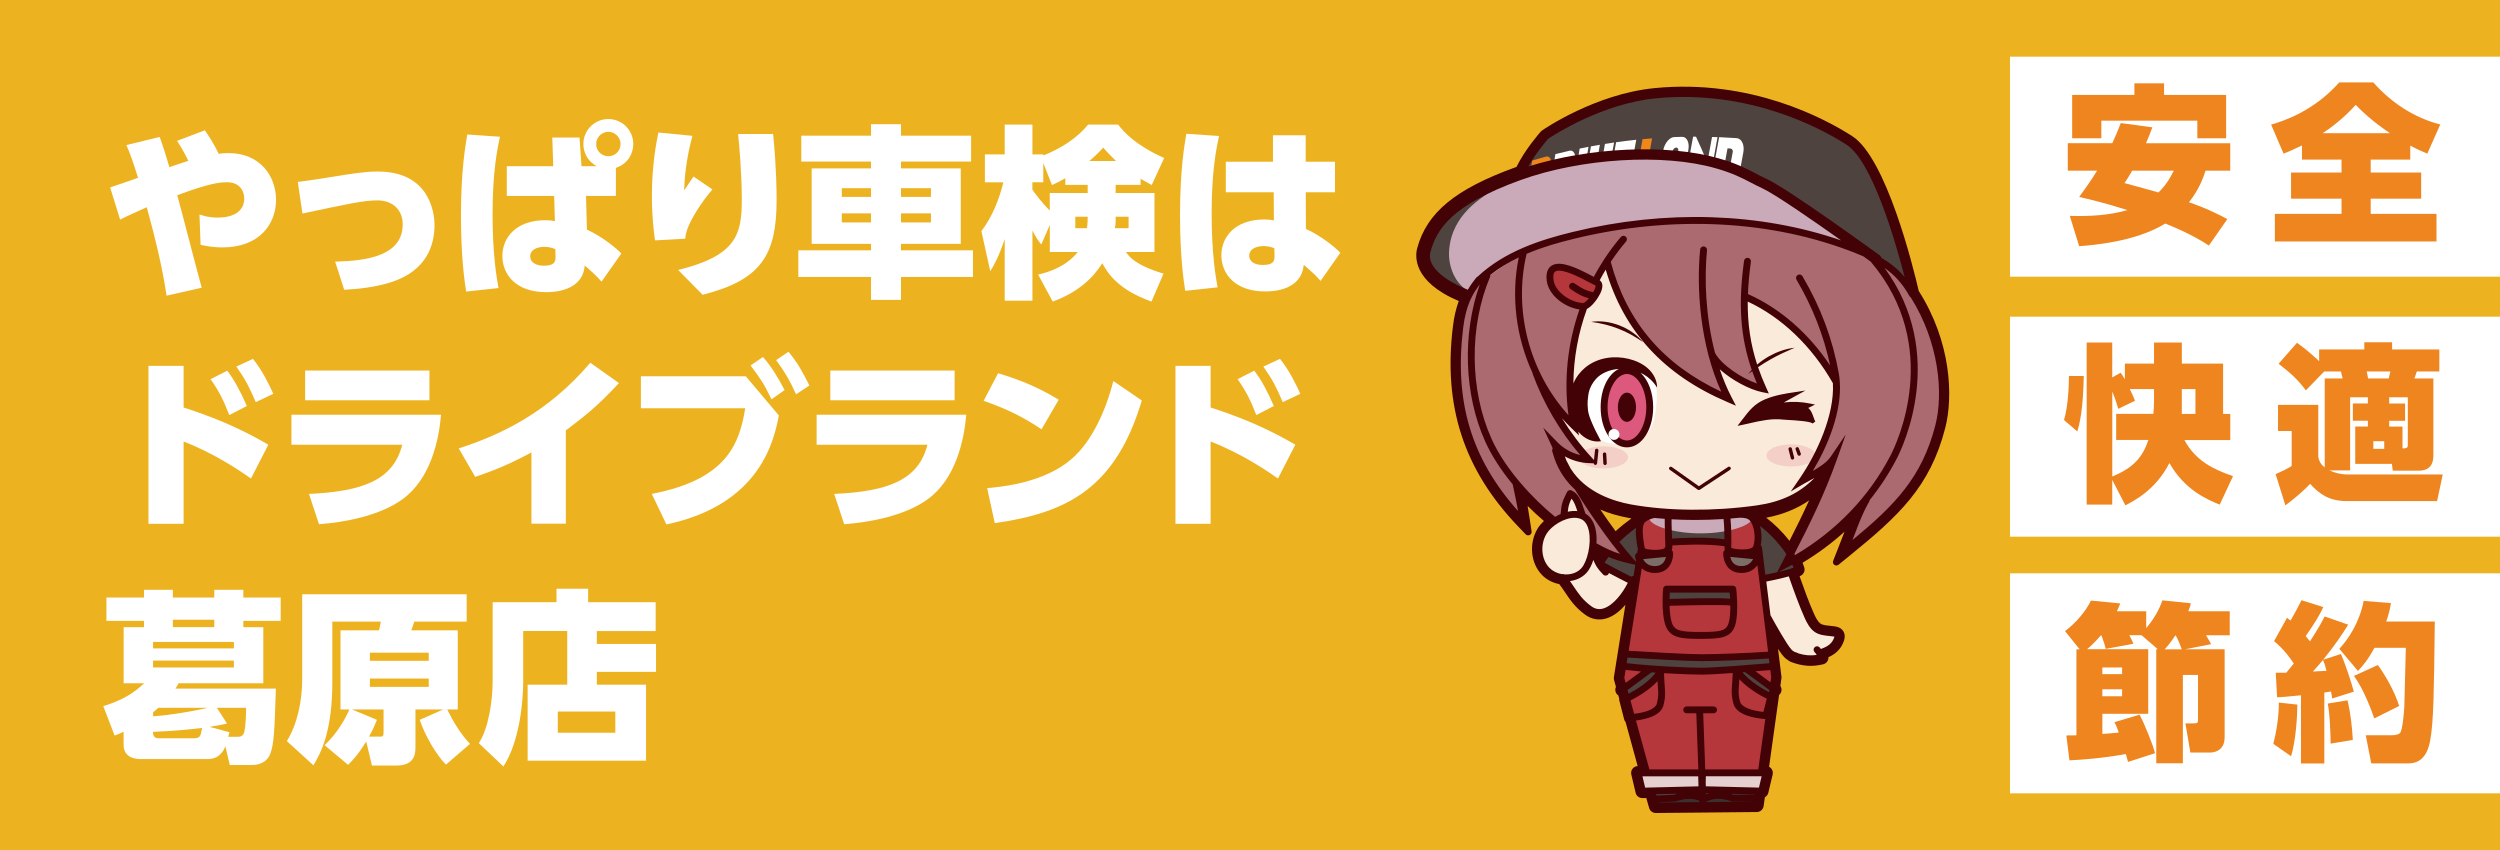 <?xml version="1.0" encoding="UTF-8"?>
<svg xmlns="http://www.w3.org/2000/svg" viewBox="0 0 750 255">
  <defs>
    <style>
      .d {
        fill: #edb4b8;
      }

      .e {
        fill: #f0871a;
      }

      .f {
        fill: #faead9;
      }

      .g {
        fill: #fff;
      }

      .h {
        fill: #7b6d67;
      }

      .i {
        fill: #edb220;
      }

      .j {
        fill: #ee851e;
      }

      .k {
        fill: #420206;
      }

      .l {
        fill: #4e433f;
      }

      .m {
        isolation: isolate;
      }

      .n {
        fill: #ab6970;
      }

      .o {
        fill: #b6373b;
      }

      .p {
        fill: #caa9b8;
        mix-blend-mode: multiply;
      }

      .q {
        fill: #3a312e;
      }

      .r {
        fill: #e5cfcf;
      }

      .s {
        opacity: .5;
      }

      .t {
        fill: #dc587c;
      }
    </style>
  </defs>
  <g class="m">
    <g id="b" data-name="レイヤー 2">
      <g id="c" data-name="※一時待避（ボタン）">
        <rect class="i" width="750" height="255"/>
        <g>
          <g>
            <rect class="g" x="603" y="17" width="147" height="66"/>
            <g>
              <path class="j" d="M645.69,38.21c-.46,1.28-.72,2.05-1.89,4.76h25.27v8.24h-7.42c-.62,1.94-1.79,5.47-4.96,9.46,1.64.56,6.14,2.15,11.51,5.06l-5.53,7.93c-5.42-3.58-11.56-5.98-13.09-6.6-8.95,5.52-21.94,6.5-25.83,6.8l-2.81-9.1c6.09.2,12.07-.2,17.29-1.74-7.06-2.25-11.87-3.32-14.47-3.94,1.53-2.1,3.43-4.71,5.37-7.88h-8.8v-8.24h13.35c.92-1.94,1.59-3.53,2.56-6.04l9.46,1.28ZM621.65,28.49h18.67v-3.48h8.9v3.48h18.62v12.99h-8.64v-5.27h-28.8v5.27h-8.75v-12.99ZM639.65,51.2c-1.07,1.89-1.69,2.81-2.3,3.73,5.01,1.33,6.85,1.89,10.18,2.81,2.61-2.51,3.84-5.01,4.6-6.55h-12.48Z"/>
              <path class="j" d="M690.59,43.63c-2.96,1.43-3.94,1.84-5.52,2.46l-3.73-8.7c3.78-1.12,12.63-3.94,20.46-12.68h10.18c5.37,6.09,12.28,10.64,20.1,12.63l-3.89,8.75c-1.53-.67-2.71-1.12-5.11-2.4v4.19h-11.87v3.89h15.14v7.83h-15.14v4.55h19.74v8.29h-48.49v-8.29h20v-4.55h-15.14v-7.83h15.14v-3.89h-11.87v-4.25ZM716.98,39.95c-.71-.46-5.68-3.73-10.28-8.49-1.23,1.38-4.5,4.91-9.87,8.49h20.15Z"/>
            </g>
          </g>
          <g>
            <rect class="g" x="603" y="95" width="147" height="66"/>
            <g>
              <path class="j" d="M625.13,112.82c-.21,9.97-1.12,13.81-1.94,16.62l-3.99-3.43c1.28-4.25,1.48-10.54,1.48-13.2h4.45ZM633.67,143.97v7.42h-7.67v-48.64h7.67v10.49l2.51-1.43c.56.77.72,1.02,1.28,1.99v-4.71h8.75v-6.34h8.34v6.34h12.38v15.09h2.15v7.83h-13.76c3.38,6.24,8.59,8.75,14.58,10.84l-3.99,8.54c-3.73-1.53-10.43-4.3-15.09-12.48-4.09,8.03-10.54,11.3-13.2,12.69l-3.94-7.62ZM646.2,116.71h-7.26c1.07,2.2,1.18,2.56,1.54,3.53l-5.01,2.4c-.67-2.25-.92-3.07-1.79-5.17v25.47c6.6-2.66,9.21-6.09,10.84-10.95h-9.67v-7.83h11.15c.1-.82.21-2.46.21-3.84v-3.63ZM654.54,124.18h4.09v-7.47h-4.09v7.47Z"/>
              <path class="j" d="M710.36,119.17h-5.32v21.94h-6.24c1.54.72,3.38,1.23,5.58,1.23h28.44l-1.69,7.98h-27.21c-5.12,0-8.18-2.15-10.89-5.17-2.1,2.3-5.27,4.86-7.42,6.45l-2.92-9.36c1.54-.67,3.84-1.74,4.81-2.46v-10.49h-4.09v-7.83h12.07v15.55c.15.82.41,2.05,1.94,3.22v-26.7h5.37c-.1-.51-.46-1.99-.51-2.1h-5.01l-5.52,5.68c-2.2-3.02-4.5-5.17-8.18-7.98l5.52-6.29c3.43,2.4,6.29,5.17,6.65,5.52v-3.53h13.55v-2.15h8.34v2.15h14.17v6.6h-6.75c-.46,1.38-.51,1.53-.72,2.1h5.68v23.12c0,2.35-.87,4.55-4.4,4.55h-7.78l-.26-2.05h-11v-11.2h3.79v-1.74h-4.5v-5.17h4.5v-1.89ZM710.01,111.44c.15.67.31,1.43.41,2.1h6.19c.2-.77.31-1.23.51-2.1h-7.11ZM712,132.36v2.3h3.27v-2.3h-3.27ZM716.76,121.06h4.76v5.17h-4.76v1.74h3.99v6.55c.87,0,1.59,0,1.59-.92v-14.42h-5.58v1.89Z"/>
            </g>
          </g>
          <g>
            <rect class="g" x="603" y="172" width="147" height="66"/>
            <g>
              <path class="j" d="M638.42,228.61c-.2-.67-.25-.87-.66-2.4-6.96,1.28-13.66,1.74-16.93,1.89l-.92-7.47c1.38,0,2.04,0,3.02-.05v-25.78h.97l-4.4-5.47c3.02-2.25,6.19-5.78,7.78-9.16l8.8.87c-.31.82-.46,1.12-1.02,2.35h8.8v5.06c2.35-2.81,3.84-5.42,4.86-8.34l8.54.87c-.2.82-.31,1.28-.77,2.4h12.43v7.21h-7.11c.61.97,1.28,2.2,1.54,2.66l-7.83,1.53h11.87v26.39c0,4.4-3.63,4.6-4.45,4.6h-5.83l-1.48-8.75h2.25c1.53,0,1.53-.15,1.53-1.33v-13.2h-4.55v26.49h-7.98v-34.22h.46l-4.86-4.19h-3.68c.41.72.92,1.84,1.23,2.56l-8.29,1.53c-.36-1.33-.61-2.25-1.33-4.09h-.1c-2.05,2.35-3.33,3.48-4.2,4.19h18.36v19.38h-13.76v6.04c1.07-.05,2.2-.15,4.91-.41-.61-1.84-.87-2.3-1.28-3.12l7.52-2.25c1.23,2.15,4.09,9.16,4.65,11.56l-8.08,2.61ZM630.7,200.23v2h5.93v-2h-5.93ZM630.7,206.77v2.1h5.93v-2.1h-5.93ZM654.54,194.8c-.15-.46-1.18-3.17-1.84-4.19h-.1c-1.02,1.59-2.2,3.12-3.22,4.19h5.17Z"/>
              <path class="j" d="M689.21,211.38c0,2.51-.36,10.59-1.89,15.5l-5.32-3.73c.82-3.07,1.74-8.44,1.64-12.38l5.57.61ZM682.72,201.81c1.02.05,2.1,0,3.17,0,.77-.92,1.79-2.15,2.25-2.76-2.71-4.04-4.91-5.88-5.93-6.7l3.89-7.01c.41.31.66.56,1.07.82,1.69-2.92,2.61-4.76,3.27-6.09l6.55,2.05c-.97,2.2-2.66,4.96-5.27,8.7.36.41.62.77,1.28,1.59,2.92-4.55,3.68-6.09,4.4-7.47l7.06,2.46c-1.89,3.07-4.09,6.29-7.52,10.54l5.32-1.74c1.12,2.35,3.32,9,3.89,11.3l-6.5,2.05c-.15-1.12-.2-1.48-.36-2.1-.51.1-.61.1-1.99.31v21.28h-7.01v-20.46c-4.81.51-5.52.51-7.16.61l-.41-7.37ZM697.96,201.25c-.46-1.79-.56-2.05-1.07-3.27-.41.51-1.12,1.38-3.02,3.48.62,0,3.48-.21,4.09-.21ZM704.25,210.1c.87,3.53,1.43,8.29,1.59,11.87l-6.65,1.12c-.05-3.17-.21-9-.87-12.02l5.93-.97ZM717.29,180.94c-.26,1.38-.56,3.22-1.43,5.52h14.58c-.26,21.64-.36,29.67-1.33,35.34-.31,1.79-1.23,7.21-6.49,7.21h-11.25l-1.64-8.44h7.88c1.02,0,1.94-.2,2.4-.67.77-.82,1.18-6.24,1.28-7.77.1-2.56.36-14.99.46-17.8h-9.41c-2.15,3.94-3.58,5.47-4.96,6.96l-5.58-6.65c2.61-2.81,5.98-7.67,7.31-14.37l8.18.67ZM713.36,199.51c1.79,2.46,4.86,7.37,6.39,12.28l-7.47,3.73c-.82-2.4-3.22-8.85-6.09-12.74l7.16-3.27Z"/>
            </g>
          </g>
        </g>
        <g>
          <path class="l" d="M483.59,31.73c7.21-2.33,14.78-3.59,22.36-3.66,11.03-.11,21.09,2.6,31.29,6.52,4.92,1.89,9.95,3.4,14.64,5.84,9.23,4.82,12.05,16.93,15.51,25.87,2.96,7.66,5.13,15.62,6.52,23.7-4.06-4.24-8.65-6.97-13.7-9.78-4.02-2.23-8.27-4.04-12.68-5.37-9.25-2.79-19.12-2.22-28.7-1.68-20.88,1.18-41.58,5.81-60.92,13.77-4.73,1.95-8.66,4.54-13.92,3.44-6.18-1.29-17.45-7.35-16.73-14.99.61-6.51,6.37-11.5,11.44-14.9,5.64-3.79,11.91-6.05,18.19-8.52.95-3.85,2.9-7.27,6.04-9.88,3.96-3.11,8.7-5.53,13.29-7.55,2.4-1.06,4.86-2,7.37-2.81Z"/>
          <path class="l" d="M483.87,171.18c-1.28-.61-2.53-1.27-3.83-1.9,1.8-4.25,5.86-8.35,9.3-11.35,2.47-2.15,5.71-3.42,8.99-3.51,7.94-.22,15.56.78,23.46.31,1.25-.08,2.52-.15,3.72.22,2.92.89,5.14,4.38,7.54,6.22,3.08,2.37,5.66,5.44,7.12,9.06.3.75-9.69,3.27-10.5,4.09-1.58,1.62-.25,3.94.18,6.04.55,2.68.99,5.37,1.32,8.08,1.32,10.84.9,21.9-1.28,32.61-.79,3.89-.65,7.59-1.27,11.46.45-.21,1.04-.06,1.34.33.34.43-.03,3.05-.31,3.58-.46.88-1.68,1.02-2.18,1.84-.29.47-.66,3.92.11,3.96-1.98-.11-3.89.14-5.89.11-3.75-.07-7.49-.13-11.24-.2-4.7-.08-15.04,2.45-14.78-5.48-.97.41-1.93.82-2.9,1.24-.72-2.04-1.43-4.09-2.15-6.13,1.01-.04,2.03-.08,3.04-.12-1.15-3.96-1.62-8.19-2.88-12.03-1.48-4.48-2.98-8.78-3.69-13.48-.74-4.85.47-9.66,1.16-14.46.68-4.73,1.33-9.46,2.05-14.19.34-2.24-.09-2.9-1.97-4.16-1.36-.91-2.93-1.46-4.44-2.13Z"/>
          <path class="o" d="M492.32,156.13c-1.01,3.15-.61,7.07.35,10.16-.34.08-.69.15-1.03.23-.42,7.17-1,13.88-2.3,20.97-.56,3.08-1.89,6.24-1.97,9.38-.06,2.51-.71,4.5-1.5,6.9-.21.63,1.18,3.15,1.42,3.86.47,1.45.79,2.95,1.24,4.4.81,2.58,1.7,5.05,2.37,7.71.82,3.28,1.76,6.52,2.75,9.76.61,2.01.51,2.16,2.3,2.54,1.45.31,3,.09,4.46.04,6.48-.23,13.07-.25,19.6-.3,2.28-.02,4.52.11,6.77.1,1.73,0,1.66.14,1.97-1.88.67-4.35,1.26-8.71,1.89-13.07.62-4.29,1.74-8.7,1.73-13.07,0-3.01-.37-6-.74-8.98-.8-6.47-1.6-12.94-2.41-19.41-.39-3.16-.78-6.31-1.17-9.47-.34-2.75-.13-5.87-.74-8.53-1.14-4.93-5.57-3.73-9.37-3.31.04,2.87.45,5.82.56,8.73-5.79-.06-11.59-.12-17.38-.18.11,0,.04-5.61-.07-6.1-.59-2.74-3.34-3.23-5.94-2.67-1.66.36-2.44,1.15-2.77,2.17Z"/>
          <path class="l" d="M500.1,180.31c2.85.64,6.64-.12,9.66-.05,3.42.08,6.83.33,10.22.74-.06-1.33-.12-2.66-.19-3.99-4.02-.06-8.04-.12-12.06-.17-2.53-.04-5.43.16-7.87-.3.35,0,.34,3.36.24,3.78Z"/>
          <path class="r" d="M529.66,231.53c-5.03.49-10.08.7-15.14.71-4.3,0-8.55-.68-12.87-.63-2.7.03-6.11-.81-8.72-.13-1.95.51-1.5,1.07-1.09,2.94.23,1.07.19,2.59,1.19,3.04,1.46.64,3.94-.47,5.55-.44,9.97.19,19.95.39,29.92.58.39-2.02.78-4.04,1.17-6.06Z"/>
          <path class="q" d="M527.53,239.25c0,.79,0,1.59-.01,2.38-5.84.04-11.69.08-17.53.13-2.84.02-5.69.04-8.53.06-1.61.01-3.22.31-4.83.42-.26-.94-.52-1.88-.77-2.83,5.04.54,10.46-.89,15.6-.91,5.37-.03,10.72.34,16.07.75Z"/>
          <path class="h" d="M492.18,167.41c.45,2.75,3.93,4.12,6.38,2.64.58-.35,1.42-1.02,1.79-1.59.11-.16.76-2.21.42-2.19-2.87.18-5.75.21-8.62.08-.04.37-.03.73.02,1.06Z"/>
          <path class="h" d="M519.83,170.41c.85.89,2.14,1.25,4,.58,1.34-.48,2.45-1.5,3.23-2.7.17-.27.33-.63.15-.89-.12-.17-.33-.22-.53-.27-.64-.14-8.12-1.56-8.1-1.75-.16,1.88.19,3.89,1.26,5.03Z"/>
          <path class="l" d="M486.79,200.16c2.52.23,5.04.47,7.56.7-1.76,1.19-3.53,2.38-5.29,3.57-.86.58-1.77,1.22-2.17,2.17s-.05,2.31.96,2.57c2.29-.3,4.09-1.83,5.76-3.3,1.83-1.6,3.8-2.74,4.9-4.91,3.98.6,8,.85,12.02.84,3.83,0,7.5-.84,11.3-.82-.53,0,.87,1.85.95,1.93.6.58,1.38,1.21,2.05,1.82.5.45,6.91,4.67,7.06,4.13.22-.79.44-1.58.65-2.38-2.83-1.75-5.43-3.88-7.72-6.3,2.39.11,4.78.22,7.17.33-.26-1.38-.51-2.75-.77-4.13.03.17-17.53,1.14-19.14,1.15-6.51.05-13.03-.25-19.51-.9-1.13-.11-3.83-.95-4.83-.43-1.08.57-1.06,2.92-.96,3.93Z"/>
          <path class="f" d="M469.89,87.99c-2.57,6.85-3.66,14.17-6.02,21.1-1.55,4.55-3.66,8.99-4.11,13.77-.83,8.65,4.1,17.15,11.06,22.35,6.96,5.2,15.69,7.51,24.32,8.5,10.05,1.15,20.21.67,30.27-.33,6.33-.63,13-1.61,17.97-5.59,4.84-3.87,7.27-9.92,9.5-15.7,2.42-6.28,4.89-12.86,4.16-19.54-.64-5.87-3.71-11.2-7.21-15.95-5.19-7.05-12.48-13.72-21.24-13.73-4.31,0-8.44,1.63-12.4,3.33-3.97,1.69-7.99,3.49-12.29,3.83-4.3.34-9.01-1.06-11.45-4.62-1.59-2.33-2.02-5.22-2.94-7.89-.72-2.09-2.19-4.99-4.52-5.68-2.17-.64-4.91,1.72-6.49,3.06-4.04,3.42-6.78,8.19-8.62,13.09Z"/>
          <path class="f" d="M465.25,156.2c-2.2,1.9-3.57,4.75-3.61,7.66-.03,2.33.8,4.66,2.24,6.49,1.4,1.79,3.16,2,4.75,3.36,2.78,2.36,4.96,5.29,7.34,8.03,2.12,2.44,5.34,1.75,7.93-.04,1.65-1.14,6.1-4.88,5.07-7.14-.37-.81-1.18-1.32-1.94-1.78-1.02-.62-2.21-1.49-3.37-1.7-1.31-.23-2.29.22-3.56-.61-2.11-1.37-2.41-3.47-2.18-5.64.24-2.32-.22-4.69-1.04-6.87-1.08-2.89-2.76-5.51-4.39-8.13-.21-.34-.45-.7-.83-.84-.71-.25-1.41.47-1.6,1.2-.18.73-.07,1.51-.3,2.23-.46,1.41-2.02,2.06-3.28,2.84-.44.27-.86.58-1.25.92Z"/>
          <path class="f" d="M550.11,189.86c-2.66-.44-4.99-.26-6.69-2.75-1.07-1.57-1.31-3.28-1.95-5.01-.48-1.32-1.24-2.52-1.77-3.85-.84-2.15-1.5-4.36-2.18-6.57-1.63.4-7.01.65-8.01,2.01-.91,1.24.39,6.76.58,8.34.27,2.31,1.37,4.44,2.41,6.54,1.35,2.71,2.95,5.4,5.36,7.23,1.51,1.15,6.69,3.5,8.38,1.42.41-.51-.11-1.05.35-1.56.31-.34,1.64-.56,2.11-.87,1.12-.73,2.05-1.87,2.69-3.03.83-1.49.43-1.62-1.29-1.9Z"/>
          <path class="g" d="M481.4,110.47c-4.18,1.65-7.4,5.61-7.99,10.06-.56,4.15,1.75,6.79,4.42,9.56,3.34,3.46,8.33,3.84,12.64,2.55,3.9-1.17,5.62-5,6.15-8.83.5-3.62,1.25-8.87-1.89-11.41-3.62-2.92-9.03-3.62-13.32-1.93Z"/>
          <ellipse class="t" cx="488.08" cy="122.17" rx="6.84" ry="11"/>
          <ellipse class="g" cx="488.08" cy="122.17" rx="1.07" ry="1.82"/>
          <g class="s">
            <ellipse class="d" cx="481.04" cy="137.21" rx="7.36" ry="3.32"/>
          </g>
          <g class="s">
            <ellipse class="d" cx="537.3" cy="136.63" rx="7.36" ry="3.32"/>
          </g>
          <path class="n" d="M436.65,112.3c.54,8.16,2.73,16.19,6.2,23.59,3.62,7.73,8.9,14.03,14.1,20.7-1.34-3.64-2.09-7.5-2.23-11.38.08,2.33,4.15,5.3,5.79,6.65,1.17.96,2.53,1.44,3.77,2.27.57.39,1.53,1.74,2.13,1.84.62.1,2.11-.94,2.92-1,.02-1.51.23-3.02.6-4.48.16-.62.39-1.29.93-1.64.73-.47,1.77-.12,2.33.54.56.67.76,1.56.9,2.42.14.86.26,1.75.7,2.5,1.94,1.42,3.19,3.69,3.5,6.05.11.87-.49,2.8-.21,3.47.33.78,1.95,1,2.7,1.35,2.77,1.28,5.63,2.37,8.59,3.15-1.2-.31-1.94-2.2-2.5-3.11-.84-1.38-1.93-2.65-2.92-3.95-2.15-2.81-4.22-5.68-6.2-8.62-3.9-5.76-7.56-11.75-10.87-17.85,2.74,2.17,6.3,3.28,9.8,3.06-.23.01-2.01-1.79-2.32-2.11-3.64-3.77-6.94-9.83-7.82-15,.54,3.17,3.77,4.91,5.97,6.8-.84-.72-.67-5.33-.75-6.46-.16-2.14-.24-4.26-.5-6.37-.55-4.36.22-8.98,1.16-13.27,1.76-8.07,5.18-16.31,9.96-23.08-.43.61,1.48,5.16,1.82,5.92.84,1.84,1.98,3.65,2.88,5.5,2,4.13,4.25,8.14,6.95,11.86,5.84,8.04,14.11,14.76,23.86,16.65-1.78-3.07-2.74-6.61-2.76-10.15,3.83,3.32,8.17,6.05,12.83,8.06-2.71-8.83-4.19-18.04-4.39-27.28,5.72,3.56,11.52,7.2,16.29,12.02,3.96,3.99,9.68,7.92,10.84,13.82.35,1.75.26,3.56.08,5.33-.48,4.66-1.67,9.23-3.44,13.56-1.65,4.03-4.95,7.31-7.51,10.84,2.86-1.63,6.11-2.84,8.74-4.82-1.55,6.71-5.31,12.78-8.45,18.83-.94,1.81-1.88,3.63-2.82,5.44-.61,1.18-1.58,4.4-2.65,5.12,8.13-4,15.6-9.33,22.03-15.71-.81,3.5-1.61,6.99-2.42,10.49,9.19-5.71,19.03-14.34,23.8-24.2,2.59-5.35,4.03-11.64,4.52-17.56.54-6.48-1.29-12.8-2.39-19.09-.82-4.68-2.48-9.19-5-13.22-5.23-8.37-13.47-14.58-22.95-17.02-11.37-2.93-22.87-5.57-34.57-6.77-3.83-.4-7.14.35-10.83.63-4.31.33-8.66-.07-12.98.27-5.96.48-11.91,1.23-17.77,2.44-10.69,2.21-22.03,6.13-30.26,13.58-5.24,4.74-8.16,12.03-8.95,18.96-.39,3.45-.46,6.93-.23,10.4Z"/>
          <path class="o" d="M478.88,88.86c.72-1.16.84-2.82-.1-3.81-.47-.5-1.12-.77-1.76-1.02-2.49-1-4.33-3.16-7.08-3.62-7.18-1.22-5.09,6.72-1.4,9.52,3.29,2.5,7.97,2.78,10.34-1.06Z"/>
          <g>
            <path class="e" d="M465.14,47.66c-.3-.61-.75-.84-1.34-.68-1.38.38-2.76.77-4.13,1.18-.22,1.3-.42,2.6-.62,3.9.82-.28,1.64-.55,2.47-.81.03-.18.05-.36.08-.54.23-.07.46-.13.69-.2.21-.06.37.02.48.23.01.03.03.07.04.11.86-.26,1.72-.51,2.59-.75.12-1.02.04-1.84-.26-2.44Z"/>
            <path class="g" d="M472.28,45.94c-.31-.62-.78-.86-1.38-.73-1.43.32-2.86.67-4.28,1.03-.21,1.23-.42,2.46-.61,3.69.85-.23,1.7-.46,2.55-.67.02-.13.04-.27.06-.4.24-.06.48-.11.72-.17.22-.05.39.03.5.25,0,0,0,0,0,0,.91-.22,1.81-.42,2.72-.61.11-.98.03-1.79-.28-2.39Z"/>
            <path class="g" d="M473.91,44.56c-.22,1.2-.42,2.41-.63,3.62.89-.18,1.77-.36,2.66-.52.21-1.21.39-2.42.61-3.62-.88.17-1.77.34-2.65.53Z"/>
            <path class="g" d="M479.96,43.43c-.9.15-1.79.31-2.68.48-.22,1.21-.41,2.42-.62,3.63.88-.15,1.77-.3,2.66-.43.21-1.23.42-2.45.64-3.68Z"/>
            <path class="g" d="M481.48,43.18c-.23,1.24-.44,2.48-.65,3.72.9-.12,1.8-.23,2.71-.33.22-1.27.45-2.54.68-3.81-.91.13-1.82.27-2.73.42Z"/>
            <path class="g" d="M490.29,45.13c.19-1.07.39-2.13.59-3.2-2.03.21-4.04.46-6.05.74-.24,1.28-.45,2.55-.67,3.83.91-.09,1.82-.17,2.72-.23.05-.25.09-.51.13-.76,1.09-.14,2.18-.26,3.28-.38Z"/>
            <path class="e" d="M492.76,41.75c-.27,1.43-.51,2.86-.77,4.29.94-.02,1.87-.02,2.81,0,.27-1.51.54-3.02.83-4.53-.96.07-1.91.15-2.86.24Z"/>
            <path class="g" d="M506.2,42.08c-.37-.7-.92-1.04-1.61-1.03-.77.02-1.54.04-2.31.07-.69.03-1.35.41-1.98,1.13-.7.81-1.16,1.83-1.38,3.04-.05.29-.1.58-.16.88.96.06,1.91.13,2.87.22.07-.41.15-.82.22-1.23.03-.15.12-.32.27-.49.44-.51,1.03-.54,1.29-.04.06.12.13.29.09.48-.09.48-.18.96-.26,1.44.97.11,1.95.24,2.92.39.11-.63.22-1.25.33-1.88.22-1.2.13-2.2-.29-2.99Z"/>
            <path class="g" d="M508.8,41.01c-.29,0-.58,0-.87,0-.38,2.01-.74,4.03-1.11,6.05,1.7.27,3.39.6,5.07.98-.98-2.35-2-4.7-3.09-7.03Z"/>
            <path class="g" d="M513.61,41.08c-.44,2.35-.87,4.71-1.3,7.06.53.13,1.07.26,1.6.4.45-2.47.89-4.94,1.35-7.4-.55-.02-1.1-.04-1.65-.05Z"/>
            <path class="g" d="M522.65,42.65c-.4-.75-.98-1.16-1.71-1.21-1.74-.12-3.47-.22-5.2-.29-.46,2.5-.91,5-1.37,7.5.99.26,1.98.54,2.97.85.31-1.66.61-3.33.92-4.99.29.02.58.04.87.05.27.02.47.16.61.43.07.13.14.31.1.5-.28,1.52-.56,3.04-.84,4.56,1,.34,2,.69,3,1.08.33-1.79.66-3.59.99-5.38.22-1.21.11-2.25-.34-3.09Z"/>
          </g>
          <path class="p" d="M494.46,153.95c-.23.27.29,1.16.29,1.44,0,2.15,6.9,4.62,15.44,4.62s15.47-2.47,15.47-4.62c0-.79-.3-.83-1.91-1.44-9.33.39-19.95.43-29.29,0Z"/>
          <path class="p" d="M436,69.52c3.16-8.05,11.45-12.52,19.26-16.3,8.14-3.94,17.11-6.11,26.11-6.67,21.54-1.32,45.89,4.69,63.38,17.5,2.16,1.58,4.21,3.3,6.15,5.14,1.12,1.07,3.29,4.5,4.65,4.94-27.3-8.84-55.13-10.6-83.04-3.63-6.26,1.56-12.33,3.85-18,6.92-1.03.56-14.3,9.82-13.4,10.26-4.59-2.26-6.83-7.86-6.35-12.95.18-1.89.6-3.62,1.23-5.21Z"/>
          <g>
            <path class="k" d="M575.6,87.2c-1.62-7-9.69-39.8-19.96-46.38-8.21-5.26-30.42-17.21-59.26-14.39-17.69,1.73-33.13,12.26-33.77,12.71-.14.09-.26.21-.37.33-.19.22-4.7,5.29-7.29,10.61-.08.03-.16.06-.24.08-18.08,6.54-26.64,13.58-29.55,24.3-.61,2.25-1.46,9.94,12.47,15.85-.82,2.23-1.39,4.69-1.74,7.51-2.98,23.97,3.23,43.08,19.56,60.12l2.26,2.36c.31.33.8.41,1.2.21.4-.2.63-.64.57-1.08l-.49-3.23c-.29-1.91-.51-3.29-.71-4.43,1.58,1.58,3.21,3.09,4.9,4.52-.76.72-1.39,1.47-1.85,2.21-2.73,4.45-2.17,10.48,1.29,14.01,1.34,1.37,3.16,2.33,5.16,2.72.66.87,1.23,1.71,1.8,2.56,1.55,2.3,3.02,4.47,6.01,6.64,1.89,1.37,4.08,1.75,6.28,1.11,2.29-.68,4.26-2.38,5.75-4.09l-3.45,21.68c-.05.29-.03.59.05.87l.56,2.06c-.31.67-.25,1.47.2,2.08.14.19.31.35.51.47l.26.94c-.01.22,0,.42.05.62l1.44,5.63c.08.32.24.61.45.86l3.61,13.16c-.6.03-1.15.31-1.52.78-.4.5-.54,1.14-.39,1.76l1.3,5.48c.22.94,1.05,1.59,2.06,1.59l1.13-.03.87,3.01c.25.88,1.07,1.49,2.01,1.49l30.3-.29c1.02-.01,1.89-.78,2.03-1.79l.37-2.65c.51-.27.9-.76,1.04-1.34l1.3-5.48c.15-.62,0-1.26-.39-1.76-.19-.24-.42-.43-.68-.56l3-21.55c.12-.1.23-.21.32-.34.53-.72.53-1.66.06-2.36l.32-2.32c.03-.18.03-.36,0-.55l-1.02-8.25c.77,1.18,1.38,1.99,1.86,2.48.37.38.79.71,1.25.98.18.17.39.3.61.39,3.39,1.35,6.49,1.59,9.84.77.56-.14,1.04-.51,1.32-1.01.19-.34.27-.73.25-1.12,1.79-.8,3.72-2.14,4.66-4.96.35-1.07.29-2.02-.19-2.8-.73-1.19-2.03-1.4-2.52-1.47-.44-.07-.91-.12-1.4-.17-1.09-.11-2.32-.23-2.93-.67-.82-.59-1.43-1.76-1.96-2.95-1.5-3.34-3-7.48-4.32-11.24.19-.09.36-.18.5-.27.79-.49,1.17-1.45.91-2.34-.13-.46-.31-.95-.51-1.46,4.52-2.72,8.74-5.84,12.58-9.32-.53,1.37-1.18,3.04-1.98,5.1l-1.43,3.64c-.17.44-.03.93.35,1.21.38.28.9.26,1.26-.03l3.04-2.47c14.98-12.15,24.41-20.81,28.98-38.6,2.42-9.42,1.77-25.83-8-41.13ZM546.27,194.69c-.13-.16-.26-.33-.4-.48-.39-.42-1.04-.44-1.46-.05-.42.39-.44,1.05-.05,1.46.25.26.47.55.65.86-1.87.28-3.65.13-5.56-.48-.11-.09-.24-.17-.39-.2-.64-.16-1.15-.44-1.55-.86-1.39-1.42-4.85-7.64-6.32-10.29-.01-.02-.03-.03-.04-.05l-1.26-10.13c.94-.18,4.13-.81,6.75-1.56,1.5,4.31,3.11,8.78,4.76,12.46.71,1.58,1.57,3.19,2.99,4.2,1.28.91,2.95,1.08,4.42,1.23.43.04.84.08,1.23.15.14.02.23.04.29.06-.01.05-.03.11-.05.18-.64,1.92-1.97,2.77-4.01,3.5ZM453.82,145.36c.21,1,.38,1.8.53,2.5.4,1.85.65,3.04,1.05,5.44-14.11-15.84-19.18-32.98-16.43-55.11.84-6.71,2.86-10.13,4.96-12.86-5.28,14.91-4.72,33.05,1.65,47.17,1.88,4.16,4.73,8.57,8.24,12.82,0,.02,0,.03,0,.04ZM429.15,75.53c1.83-6.76,6.37-14.04,26.96-21.49,18.2-6.58,42.83-8.08,58.59-3.56,5.03,1.42,7.84,2.88,10.56,4.3,1.12.58,2.17,1.13,3.36,1.67,3.74,1.7,15.25,9.67,23.72,15.67-24.32-8.38-52.67-9.31-80.52-2.53-9.47,2.31-20.26,5.7-28.48,13.35-.02.02-.03.05-.06.08-.16.06-.31.15-.42.3-.84,1.05-1.7,2.21-2.52,3.61-2.25-.88-12.83-5.37-11.2-11.41ZM553.97,43.42c7.68,4.92,14.6,28.77,17.42,39.67-2.05-2.4-4.38-4.22-6.98-5.76-.1-.3-.28-.57-.56-.77-1.12-.82-27.53-20.01-33.95-22.93-1.11-.5-2.13-1.04-3.21-1.6-2.72-1.42-5.81-3.04-11.15-4.54-15.33-4.4-38.73-3.31-57.04,2.46,2.25-4.01,5.42-7.71,5.97-8.34,1.37-.91,16.07-10.53,32.21-12.11,27.87-2.72,49.34,8.82,57.29,13.91ZM538.52,166.54c-.07-.12-.14-.24-.21-.36,4.68-9.11,9.07-17.99,12.71-28.22l2.7-7.6-4.53,6.68c-1.14,1.68-3.29,3.08-5.37,4.25,4.72-7.82,8.67-17.86,8.13-26.57,0-.08,0-.16-.02-.24-.06-.82-.14-1.62-.28-2.41-1.85-10.31-5.42-19.87-10.91-29.21-.29-.49-.92-.66-1.42-.37-.49.29-.66.92-.37,1.42,4.86,8.28,8.17,16.74,10.1,25.75-6.49-9.7-15.09-17.21-24.66-21.44.11-3.06.4-6.27.88-9.7.08-.57-.32-1.09-.88-1.17-.57-.08-1.09.32-1.17.88-1.79,12.84-1.14,22.78,2.3,32.74-.38.41-.75.83-1.09,1.27.41-.3.82-.59,1.23-.88.43,1.23.9,2.46,1.42,3.69-4.65-1.61-10.67-5.6-12.58-9.17-2.84-10.89-3.25-22.3-2.4-30.82.06-.57-.36-1.07-.93-1.13-.59-.06-1.08.36-1.13.93-1.15,11.69-.02,28.68,6.35,42.66-17.53-8.22-28.39-21-33.17-38.97,1.42-2.14,2.96-4.18,4.61-6.11.37-.43.32-1.09-.11-1.46-.43-.37-1.08-.32-1.46.11-1.8,2.1-3.46,4.34-4.99,6.67-.03.04-.06.09-.09.14-1.09,1.67-2.11,3.39-3.05,5.16-.21-.11-.43-.23-.68-.36-4.23-2.24-8.98-4.51-11.67-3.18h0c-1.04.52-2.18,1.78-1.74,4.84.64,4.4,5.57,7.92,9.8,8.47-3.6,10.33-4.73,21.21-3.3,31.74-11.7-12.86-16.6-31.48-12.56-48.43,4.76-2.02,9.7-3.41,14.31-4.53,29.53-7.19,59.6-5.61,84.68,4.44.71.28,1.39.57,2.05.86.93.67,1.69,1.22,2.2,1.59,21.72,25.64,7.68,54.78,5.98,58.06-6.42,12.4-16.3,22.69-28.69,29.97ZM538.06,170.29c-1.03.41-2.71.86-4.45,1.28l2.36-1.23c.58-.3,1.15-.62,1.72-.94.13.3.26.6.37.89ZM511.57,230.82l-.61-16.83h3.12c.57,0,1.03-.46,1.03-1.03s-.46-1.03-1.03-1.03h-8.08c-.57,0-1.03.46-1.03,1.03s.46,1.03,1.03,1.03h2.89l.61,16.83h-14.68l-4.03-14.67c3.23-.39,7.46-1.49,8.26-4.58.39-1.52.54-2.84.47-4.15-.05-.94-.11-1.72-.16-2.42-.08-1.15-.14-2.03-.14-3.04,4.72.28,9.08.43,11.17.43s5.6-.21,9.42-.48c-.01.81-.07,1.57-.13,2.52-.05.7-.11,1.48-.16,2.42-.07,1.32.08,2.64.47,4.15.91,3.55,6.35,4.48,9.6,4.71l-2.11,15.11h-15.93ZM511.84,238.29v-.32s.83.02.83.02c-.35.11-.61.22-.78.29h-.05ZM509.76,237.96v.07c-.07-.02-.16-.05-.24-.07h.24ZM481.33,168.78c.35-.51.74-1.04,1.15-1.59.03-.04.03-.08.06-.12,1.79.76,3.63,1.35,6.16,1.93l1.89.44-.54,3.37c-.27-.03-.52.04-.73.19-2.08-1.05-5.99-3.05-7.99-4.23ZM469.82,137.86c-.13-.31-.26-.63-.38-.95,2.2,1.22,4.69,1.94,7.21,2.03l1.46.05c.02.25.2.46.45.48.02,0,.04,0,.06,0,.26,0,.47-.19.51-.45h0s0,0,0,0c0,0,0,0,0,0l.4-3.85c.03-.28-.18-.54-.46-.57-.28-.03-.54.18-.57.46l-.31,2.95-.74-.81c-3.31-3.59-6.28-7.54-8.87-11.74.9,1.01,1.83,1.99,2.8,2.93l2.33,2.25-.23-1.2c.12.15.24.3.37.45,1.64,1.79,4.02,2.88,6.44,2.48-.54-1.13-1.05-2-1.47-2.85-.41-.85-.79-1.59-1.09-2.34-.63-1.45-1.25-2.88-1.37-4.52-.1-.8-.1-1.63-.06-2.47.04-.42.08-.84.14-1.26.07-.4.12-.91.19-1.21.31-1.37,1.06-2.81,2.11-3.98,1.57-1.82,4.19-2.87,6.94-3.07-3.22,1.51-5.49,6.02-5.49,11.5,0,6.75,3.46,12.04,7.88,12.04s7.88-5.29,7.88-12.04c0-4.44-1.5-8.24-3.79-10.33.32.15.64.31.95.49,1.55.91,2.92,2.17,4.01,3.94.04-2.09-1.06-4.21-2.69-5.69-1.65-1.49-3.72-2.41-5.85-2.93-2.14-.51-4.4-.63-6.65-.24-2.22.38-4.53,1.33-6.41,2.9-1.49,1.26-2.72,2.85-3.51,4.73.07-7.53,1.43-15.1,4.07-22.37,1.62-.79,3.33-3.22,4-4.63.76-1.58.84-2.78.23-3.58-.12-.16-.25-.28-.39-.4.57-1.08,1.17-2.14,1.8-3.17,5.44,18.52,17.36,31.53,36.42,39.69l2.65,1.14-1.33-2.56c-1.38-2.67-2.55-5.48-3.53-8.37,3.64,3.28,8.99,6.11,12.74,6.86l1.98.39-.83-1.84c-.93-2.04-1.72-4.05-2.41-6.06,1.22-.82,2.46-1.61,3.74-2.32,2.32-1.33,4.74-2.42,7.25-3.5-2.73.29-5.37,1.26-7.76,2.6-1.23.71-2.41,1.52-3.49,2.45-1.97-6.03-2.88-12.1-2.83-18.9,10.2,4.74,19.23,13.38,25.55,24.48.54,9.56-4.85,21.17-10,28.65l-2.65,3.85,4.02-2.37c.53-.31,1.15-.64,1.81-1,.42-.23.86-.47,1.3-.71-4.44,4.57-10,7.21-17.27,8.24-12.97,1.84-26.76,1.73-37.85-.29-5.08-.93-13.46-3.53-18.02-10.72-.5-.91-.97-1.81-1.43-2.71ZM493.89,122.17c0,5.4-2.66,9.97-5.81,9.97s-5.81-4.57-5.81-9.97,2.66-9.97,5.81-9.97,5.81,4.57,5.81,9.97ZM478.05,85.33c.24.11.54.24.61.33.05.17-.06.88-.7,2.01-2.22-.54-2.98-.87-5.62-2.66-.47-.32-1.11-.2-1.44.28-.32.47-.2,1.12.27,1.44,2.46,1.67,3.47,2.21,5.51,2.76-.71.84-1.35,1.34-1.58,1.38-3.48.1-8.49-3.09-9.03-6.79-.21-1.47,0-2.38.61-2.69,1.97-.98,7.44,1.92,9.78,3.15.67.35,1.21.64,1.57.8ZM499.48,159.43c.04,1,.08,2,.08,3.09,0,.34.02.65.04.93q.06.98-.51,1.16c-1.04.34-2.4.43-3.91.28-1.71-.18-1.78-.28-1.9-1.14l-.08-.56c-.26-1.74-.75-4.97.07-6.23.49-.75,1.7-1.27,3.04-1.58,1.02.1,2.06.19,3.11.27-.02,1.37.03,2.59.07,3.77ZM488.52,155.36c.29.05.59.11.91.16-1.52,1.1-3.25,2.46-4.75,3.84-1.67-2.26-3.23-4.51-4.59-6.49,2.57,1.1,5.39,1.93,8.43,2.48ZM492.96,167.74l6.81-.67c-.21,1.07-.85,2.53-2.77,2.73-2.4.24-3.53-1.04-4.05-2.05h0ZM501.61,161.57c-.01-.76-.04-1.5-.07-2.23-.05-1.17-.09-2.29-.08-3.55,2.31.13,4.66.2,7.04.2,2.83,0,5.7-.1,8.57-.28.2,2.05.26,4.09.27,6.06-6.2-.8-13.59-.36-15.73-.2ZM525.97,163.91c-.38.97-3.29,1.13-5.78.68-.59-.11-.78-.21-.81-.21,0,0,0,0,0,0-.03-.11-.01-.46,0-.72.01-.26.03-.55.03-.88,0-2.31-.04-4.75-.27-7.22.04,0,.08,0,.12-.01.04,0,.08,0,.12,0l.21-.03s.07,0,.1-.01c.72-.06,1.44-.12,2.15-.19,1.2-.03,2.38.11,3.03.76,1.53,1.53,1.91,5.71,1.09,7.82ZM542.73,150.12c-1.96,4.33-4.01,8.45-5.88,12.13-2.1-2.68-4.64-5.18-6.99-6.93,4.93-.94,9.18-2.66,12.88-5.2ZM525.92,167.74c-.51,1-1.66,2.3-4.05,2.05-1.92-.19-2.56-1.66-2.77-2.73l6.82.67ZM490.78,158.37c-.15,1.72.14,3.67.36,5.14l.08.54c.04.29.11.53.18.76-.07.11-.11.23-.14.37l-.11.72c-.17.07-.32.17-.44.32-.17.23-.24.52-.19.81.05.3.15.64.29,1l-.08.48-1.03-1.18c-1.37-1.57-2.67-3.16-3.9-4.75,1.38-1.38,3.26-2.94,4.98-4.2ZM492.52,170.5c.92.81,2.19,1.39,3.89,1.39.26,0,.52-.01.8-.04,3.91-.39,4.8-4.08,4.73-5.98-.01-.28-.14-.55-.35-.74-.02-.02-.05-.02-.07-.04.18-.48.19-.99.17-1.45,1.98-.14,9.58-.6,15.64.21-.01.43,0,.84.12,1.2-.05.03-.1.04-.14.08-.22.19-.34.45-.35.74-.07,1.9.82,5.58,4.73,5.98.28.03.54.04.8.04,2.3,0,3.8-1.07,4.73-2.3l3.21,25.91c-5.41.4-15.81.78-20.01.78s-16.58-.73-21.82-1.05l3.93-24.73ZM488.26,197.26s.06.02.09.02c5.2.32,17.75,1.06,22.05,1.06s14.69-.37,20.26-.79l.18,1.42c-6.19.51-16.39,1.35-20.44,1.35-3.78,0-15.08-.48-22.31-1.37-.03,0-.06,0-.1,0l.27-1.69ZM521.81,203.78c2.75,2.94,6.58,5.03,8.22,5.84l-1.01,3.95c-3.22-.33-6.54-1.29-7.01-3.1-.34-1.32-.47-2.41-.41-3.53.05-.93.1-1.69.15-2.38.02-.27.04-.53.05-.78ZM487.29,203.37l.39-2.43c.06.02.1.05.16.05,1.37.17,2.89.32,4.47.46l-4.61,3.4-.41-1.48ZM495.45,201.71c.42.03.84.06,1.26.09-2.21,2.99-6.15,5.29-8.12,6.31l-.31-1.12,7.17-5.28ZM497.26,204.36c.02.25.04.51.05.78.05.69.1,1.45.15,2.38.06,1.12-.07,2.21-.41,3.53-.46,1.78-3.65,2.73-6.81,3.08l-1.1-3.99c1.7-.85,5.42-2.9,8.11-5.78ZM522.73,201.69c.27-.02.53-.04.8-.06.01.01.02.03.04.04l7.25,5.34-.09.64c-1.76-.9-5.63-3.08-8-5.97ZM526.66,201.38c1.6-.13,3.11-.25,4.44-.36l.26,2.12-.22,1.55-4.48-3.3ZM528.62,164.29c-.04-.29-.19-.54-.41-.7.38-1.71.32-3.89-.2-5.78,2.71,2,5.78,5.22,7.92,8.46-.46.89-.91,1.77-1.38,2.67l-1.41,2.73c-1.24.29-2.47.55-3.53.75l-1.01-8.13ZM447.46,131.64c-6.59-14.61-6.75-33.71-.42-48.64.07-.18.08-.36.06-.53,2.66-2.1,5.54-3.82,8.53-5.25-2.4,11.64-.81,23.93,4.13,34.68,0,.09,0,.18.04.27,3.24,8.84,8.15,17.2,14.27,24.35-2.6-.61-5.03-1.97-6.9-3.9l-4.22-4.36,2.54,5.51c.1.23.22.45.32.68-.15.32-.2.7-.1,1.07.17.63.37,1.25.58,1.87,1.24,3.67,3.35,6.85,6.19,9.47,1.45,2.38,2.99,4.78,4.67,7.23,2.68,3.92,5.54,8.03,8.85,12.08-2.49-.78-4.38-1.7-7.01-3.15-.02,0-.03,0-.05-.01.09-1.49.01-2.95-.27-4.23-.49-2.23-1.54-3.84-3.05-4.69,0-.01,0-.02,0-.04-.17-.44-.32-.91-.47-1.38-.69-2.12-1.47-4.52-3.67-5.54-.51-.24-1.11-.03-1.36.47-1.44,2.85-1.67,3.55-1.94,6.62-.57.24-1.12.52-1.65.83-6.5-5.27-14.93-14.19-19.08-23.41ZM473.2,153.33c-.94-.1-1.9-.03-2.86.19.17-1.69.38-2.41,1.1-3.91.83.88,1.3,2.31,1.75,3.7,0,0,0,.02,0,.02ZM463.98,160.11c1.38-2.26,5.15-4.77,8.36-4.77.69,0,1.35.12,1.95.37,1.46.61,2.09,2.24,2.36,3.5.86,3.94-.52,9.38-2.23,11.25-1.07,1.17-2.66,1.84-4.47,1.87-.21,0-.41,0-.61-.01-.24-.13-.52-.16-.78-.08-1.45-.24-2.77-.92-3.73-1.89-2.46-2.51-2.84-6.99-.86-10.22ZM475.96,171.85c.84-.91,1.53-2.29,2.05-3.87.02.04.03.08.05.11.5,1.22.93,2.27,2.89,4.28.2.21.47.31.74.31s.52-.1.72-.29c.14-.14.22-.31.26-.49,1.96,1.06,4.23,2.21,5.67,2.94-1.51,3.05-4.36,6.83-7.34,7.7-1.28.38-2.46.17-3.58-.65-2.55-1.84-3.81-3.7-5.26-5.86-.38-.56-.76-1.13-1.18-1.72,1.98-.24,3.72-1.09,4.98-2.47ZM509.46,232.89l.09,3.01-16.01.39-.8-3.39h16.73ZM496.82,238.27l6.36-.15c-.3.08-.6.18-.91.28l-5.34.25-.11-.38ZM502.51,240.46c.1,0,.2-.03.3-.06,4.27-1.53,6.9-.2,7.02-.14,0,0,0,0,0,0v.38s-12.3.12-12.3.12l-.02-.08,4.99-.23ZM511.92,240.36l.42-.06c.13-.02.26-.06.37-.12.1-.05,2.46-1.31,6.72.22.11.04.23.06.35.06h6.39v.03s-14.24.14-14.24.14v-.27ZM526.45,238.39h-6.5c-.27-.09-.53-.18-.79-.25l7.29.18v.07ZM527.69,236.28l-15.94-.39-.04-1.19.05-1.82h16.73l-.8,3.39ZM557,158.72q1.78-4.62,3.09-7.02l.69-1.28c.07-.13.11-.26.12-.4,3.12-3.88,5.86-8.06,8.16-12.5,1.69-3.27,15.21-31.31-3.7-57.14,2.94,2.07,5.4,4.69,7.48,8.44.09.17.23.3.39.39,8.43,13.42,9.86,28.67,7.38,38.34-4.02,15.66-12.15,23.97-24.88,34.48.51-1.32.93-2.4,1.28-3.31Z"/>
            <path class="k" d="M488.08,126.55c1.53,0,2.72-1.92,2.72-4.38s-1.2-4.38-2.72-4.38-2.72,1.92-2.72,4.38,1.2,4.38,2.72,4.38Z"/>
            <path class="k" d="M485.87,97.64c-2.71-1.04-5.69-1.51-8.54-1.08,2.85.39,5.57,1.02,8.17,2.05,2.61,1,5.04,2.38,7.4,4.02-1.81-2.25-4.32-3.92-7.03-4.98Z"/>
            <path class="k" d="M481.51,139.51s.02,0,.03,0c.28-.02.5-.26.49-.54l-.15-2.75c-.01-.28-.25-.51-.54-.49-.28.02-.5.26-.49.54l.15,2.75c.01.28.24.49.52.49Z"/>
            <path class="k" d="M537.56,134.56c-.07-.28-.35-.44-.63-.37-.28.07-.44.35-.37.63l.68,2.67c.06.23.27.39.5.39.04,0,.08,0,.13-.02.28-.07.44-.35.37-.63l-.68-2.67Z"/>
            <path class="k" d="M539.66,134.48c-.1-.27-.4-.41-.67-.3-.27.1-.4.4-.3.67l.58,1.54c.08.21.27.34.48.34.06,0,.12-.01.18-.03.27-.1.4-.4.3-.67l-.58-1.54Z"/>
            <path class="k" d="M525,126.95c3.38-.76,6.57-1.47,9.99-1.07.29.03.84.06,1.53.11,1.67.09,6.74.38,7.24,1.07,0,0,0,0,0,0l.84-.6s0,0,0,0c-.16-.23-.34-.72-.52-1.24-.35-1.01-.78-2.23-1.61-2.83l2.05-1.02-1.46-.3c-2.59-.54-5.29-.65-7.92-.33l6.48-3.58-2.85.43c-2.87.43-6.12.92-9.12,2.15-3.32,1.36-4.95,3.51-6.85,6l-1.55,2.02,1.37-.28c.8-.16,1.59-.34,2.38-.52ZM540.51,122.79s0,0,0,0h0s0,0,0,0Z"/>
            <path class="k" d="M509.35,146.91c.09.06.19.1.3.1.1,0,.2-.03.28-.08l9.08-5.98c.24-.16.3-.48.15-.72-.16-.24-.48-.3-.72-.15l-8.78,5.79-8.13-5.77c-.23-.16-.56-.11-.72.12-.17.23-.11.56.12.72l8.42,5.98Z"/>
            <path class="k" d="M510.21,191.66c5.89,0,9.28-.2,10.43-4.38,1.02-3.73.26-10.38.23-10.67-.06-.52-.5-.91-1.03-.91h-19.89c-.54,0-.99.41-1.03.95-.02.28-.57,6.94.63,10.67,1.32,4.14,4.74,4.34,10.66,4.34ZM518.64,186.74c-.69,2.52-2.32,2.85-8.43,2.85s-7.88-.34-8.69-2.9c-.43-1.35-.6-3.21-.65-4.95,8.04-.23,16.7-.33,18.23-.08.02,1.78-.08,3.69-.46,5.07ZM518.9,177.78c.04.48.09,1.11.13,1.83-1.73-.17-6.18-.28-18.17.07.01-.75.04-1.41.07-1.9h17.98Z"/>
          </g>
          <circle class="g" cx="484.19" cy="130.33" r="1.64"/>
        </g>
        <g>
          <path class="g" d="M49.97,88.7c-1.33-8.99-3.55-17.76-5.94-26.53-3.83,1.72-5.72,2.55-7.99,3.72l-3-9.66c1.33-.39,7.21-2.5,8.38-2.89-1.55-4.88-2.33-7.16-3.5-9.82l9.99-2.44c.94,2.66,1.61,4.61,2.89,9.05.89-.28,4.88-1.61,5.72-1.89-.33-.67-1.44-2.94-3.39-5.99l8.32-3.16c.67.94,2.61,3.77,4.16,7.05.78-.11,1.61-.22,2.94-.22,9.49,0,14.26,6.94,14.26,14.04s-4.83,14.26-16.09,14.26c-3.22,0-5.61-.56-6.55-.78l-.33-9.1c1.17.39,2.77.94,5.55.94,4.16,0,7.88-1.61,7.88-5.72,0-1.83-1-4.88-5.16-4.88-1.94,0-4.77.11-14.93,3.88,1.22,4.38,6.21,23.81,7.33,27.75l-10.54,2.39Z"/>
          <path class="g" d="M100.55,78.49c9.6-.22,20.26-1.78,20.26-11.21,0-4.27-2.94-7.16-7.6-7.16-4.16,0-8.6,1-22.48,3.94l-1.39-9.49c2.5-.28,7.94-1.11,10.93-1.61,5.16-.83,9.05-1.5,13.04-1.5,15.04,0,17.04,11.49,17.04,16.15,0,5.61-2.11,13.54-12.99,17.04-4.5,1.44-9.49,2.05-14.1,2.28l-2.72-8.44Z"/>
          <path class="g" d="M149.99,41.03c-.72,3.33-2.22,10.16-2.22,23.25,0,12.04,1.22,19.04,1.78,22.14l-9.71,1.05c-.5-3.33-1.55-10.27-1.55-22.81,0-13.43,1.28-20.59,1.89-24.31l9.82.67ZM184.79,58.79h-8.99l.28,10.1c4.77,2.16,9.16,5.88,10.32,7.16l-5.94,8.44c-1.5-1.72-2.72-2.83-5.05-4.83-.33,5.22-4.83,7.99-11.6,7.99-8.82,0-13.1-5.11-13.1-10.88,0-5.16,3.77-10.71,12.93-10.71,1.11,0,2,.11,2.83.28l-.22-7.55h-14.21v-8.93h13.93l-.28-8.6h8.16l.61,8.6h4.55c-3.05-1.67-4-4.5-4-6.66,0-4.11,3.33-7.49,7.49-7.49s7.49,3.38,7.49,7.49c0,2.83-1.61,5.94-5.22,7.16v8.43ZM166.59,74.72c-.78-.28-1.72-.67-3.27-.67-2.33,0-4.27.94-4.27,2.89,0,1.5,1.39,2.78,4.11,2.78,3.28,0,3.55-1.33,3.5-2.78l-.06-2.22ZM178.85,43.2c0,2.05,1.61,3.66,3.66,3.66s3.66-1.61,3.66-3.66-1.72-3.66-3.66-3.66-3.66,1.61-3.66,3.66Z"/>
          <path class="g" d="M207.73,40.75c-1.83,6.88-2.33,11.93-2.5,16.37,1.11-1.67,1.5-2.22,2.83-4.16l5.66,3.88c-1.05,1.22-3.22,3.83-5.33,7.44-2.44,4.11-2.66,5.99-2.83,7.33l-9.05.5c-.33-2.28-.94-6.88-.94-13.32,0-9.38,1.33-15.93,1.94-19.04l10.21,1ZM231.93,40.2c1,9.77,1.05,17.31,1.05,19.7,0,16.21-4.27,24.03-22.2,28.53l-7.33-7.44c17.31-4.27,19.09-10.49,19.09-20.98,0-8.16-.78-16.59-1.11-19.81h10.49Z"/>
          <path class="g" d="M270.3,40.7h21.03v7.77h-21.03v2.05h17.93v22.64h-17.93v1.94h21.59v7.99h-21.59v6.88h-8.99v-6.88h-21.81v-7.99h21.81v-1.94h-17.81v-22.64h17.81v-2.05h-20.92v-7.77h20.92v-3.44h8.99v3.44ZM252.54,56.46v2.61h8.77v-2.61h-8.77ZM252.54,64.01v2.72h8.77v-2.72h-8.77ZM270.3,56.46v2.61h8.99v-2.61h-8.99ZM270.3,64.01v2.72h8.99v-2.72h-8.99Z"/>
          <path class="g" d="M342.18,55.46h-7.49v2.44h11.65v17.7h-8.55c.89,1.28,2.61,3.88,11.27,6.49l-3.61,8.38c-9.99-3.55-13.1-8.44-14.76-11.49-2.94,4.66-7.55,8.82-14.87,11.49l-4.38-8.1c7.38-1.66,10.71-5.22,11.88-6.77h-8.38v-8.1l-2.55,5.83c-.72-.83-1.33-1.61-2.66-4.16v21.03h-8.32v-18.48c-1.83,5.55-3.44,8.21-4.33,9.66l-2.66-12.04c3.44-4.55,5.33-9.66,6.6-14.65h-5.55v-8.38h5.94v-8.93h8.32v8.93h3.27v.33c8.49-3.44,11.99-7.55,13.43-9.27h8.99c1.94,2.44,5.16,6.1,13.82,10.04l-3.72,8.1c-2.17-1.17-2.66-1.5-3.33-1.89v1.83ZM319.59,53.46c-1.39.83-2.33,1.28-4,2.05l-2.61-6.6v5.77h-3.27v2.22c1.28,1.78,2.55,3.55,5.22,6.27v-5.27h11.38v-2.44h-6.72v-2ZM326.09,68.45c.22-1.55.22-2.55.22-3.44h-3.72v3.44h3.5ZM334.8,48.3c-1.89-1.83-2.89-2.94-3.83-4-.94,1-1.89,2.05-4.16,4h7.99ZM334.69,66.34c0,.72-.11,1.55-.22,2.11h4.11v-3.44h-3.88v1.33Z"/>
          <path class="g" d="M365.71,40.81c-.72,3.33-2.22,10.16-2.22,23.25,0,12.04,1.22,19.04,1.78,22.14l-9.71,1.05c-.5-3.33-1.55-10.27-1.55-22.81,0-13.43,1.28-20.59,1.89-24.31l9.82.67ZM400.5,48.52v9.16h-8.77l.05,10.99c4.77,2.16,9.16,5.88,10.32,7.16l-5.94,8.44c-1.5-1.72-1.55-1.78-5.05-4.83-.39,5-4.49,7.99-11.6,7.99-8.82,0-13.1-5.11-13.1-10.88,0-5.16,3.77-10.71,12.93-10.71,1.05,0,2,.11,2.83.28l-.06-8.44h-14.37v-9.16h14.15v-7.94h9.82v7.94h8.77ZM382.3,74.5c-.89-.44-2.05-.67-3.16-.67-2.89,0-4.38,1.22-4.38,2.89s1.5,2.77,4.05,2.77c3.05,0,3.61-1,3.55-2.77l-.05-2.22Z"/>
          <path class="g" d="M75.28,143.55c-3.28-2.28-10.66-7.38-20.2-11.1v24.7h-10.54v-47.39h10.54v12.49c12.88,4.11,20.59,8.38,25.42,11.16l-5.22,10.16ZM68.17,111.2c2.16,2.83,3.88,6.05,5.88,10.6l-5.27,2.72c-1.72-4.5-3.11-7.21-5.61-10.77l5-2.55ZM75.89,107.65c2.78,3.5,4.66,7.33,6.11,10.49l-5.27,2.5c-1.94-4.5-3-6.66-5.83-10.66l4.99-2.33Z"/>
          <path class="g" d="M132.32,124.41c-.67,7.88-3.22,19.37-11.65,25.42-6.94,4.99-17.48,6.88-24.97,7.44l-3-9.1c16.04-.72,25.31-4.11,27.97-14.76h-33.24v-8.99h44.9ZM128.83,111.15v8.93h-37.29v-8.93h37.29Z"/>
          <path class="g" d="M169.75,157.1h-10.32v-21.37c-7.99,4.33-13.49,6.16-16.87,7.33l-4.94-8.55c11.93-3.83,26.53-10.43,39.46-25.69l8.6,6.1c-6.27,6.77-9.77,9.54-15.93,14.21v27.97Z"/>
          <path class="g" d="M223.73,112.87l9.93,11.77c-1.39,7.05-5.27,26.69-33.74,32.69l-4.38-9.16c22.81-4.38,26.3-15.32,28.03-25.69h-31.3v-9.6h31.47ZM228.89,107.09c2.55,2.94,4.27,5.72,6.49,9.93l-3.94,2.78c-2-4.27-3.39-6.38-6.27-10.16l3.72-2.55ZM236.55,105.54c2.61,3.16,4.05,5.66,6.27,10.1l-4,2.66c-1.94-4.27-3.28-6.6-5.99-10.27l3.72-2.5Z"/>
          <path class="g" d="M289.88,124.41c-.67,7.88-3.22,19.37-11.65,25.42-6.94,4.99-17.48,6.88-24.97,7.44l-3-9.1c16.04-.72,25.31-4.11,27.97-14.76h-33.24v-8.99h44.9ZM286.38,111.15v8.93h-37.29v-8.93h37.29Z"/>
          <path class="g" d="M312.46,128.79c-5.55-3.72-10.38-6.1-17.37-8.55l4.33-8.27c6.99,2.11,12.1,4.27,18.2,7.94l-5.16,8.88ZM296.15,146.44c4.27-.39,17.21-1.55,25.53-8.93,5.83-5.11,10.04-14.21,12.32-23.2l8.55,5.83c-7.83,26.14-22.14,33.69-44.12,36.79l-2.28-10.49Z"/>
          <path class="g" d="M383.38,143.55c-3.27-2.28-10.65-7.38-20.2-11.1v24.7h-10.54v-47.39h10.54v12.49c12.87,4.11,20.59,8.38,25.42,11.16l-5.22,10.16ZM376.28,111.2c2.16,2.83,3.88,6.05,5.88,10.6l-5.27,2.72c-1.72-4.5-3.11-7.21-5.61-10.77l4.99-2.55ZM384,107.65c2.77,3.5,4.66,7.33,6.1,10.49l-5.27,2.5c-1.94-4.5-3-6.66-5.83-10.66l5-2.33Z"/>
          <path class="g" d="M37.1,219.5c-1.05.5-1.72.83-2.72,1.17l-3.39-8.82c5.44-1.72,8.88-3.66,12.27-6.88h-6.16v-16.82h6.1v-1.89h-11.27v-6.99h11.27v-2.33h8.66v2.33h12.43v-2.33h8.71v2.33h11.21v6.99h-11.21v1.89h5.99v16.82h-25.42c-.33.67-.5.94-.94,1.61h30.13c-.39,12.54-.55,16.59-1.67,19.54-.55,1.55-2.22,3.38-5.38,3.38h-6.77l-1.33-5.6c-.5,1.22-1.72,3.83-5.33,3.83h-19.76c-1.55,0-5.44-.17-5.44-4.33v-3.88ZM45.92,192.58v1.94h24.25v-1.94h-24.25ZM45.92,198.18v2.05h24.25v-2.05h-24.25ZM45.92,214.89c4.72-.28,12.71-1.61,16.32-2.55h-14.76c-.5.5-.72.67-1.55,1.33v1.22ZM57.96,221.49c2.16,0,2.22-.61,2.66-3.11-4.05.5-8.71.94-14.71,1.17,0,.61,0,1.94,1.67,1.94h10.38ZM51.86,185.92v2.22h12.43v-2.22h-12.43ZM68.84,219.66c-.17.5-.17.55-.39,1.39h2.66c.67,0,1.83,0,2.17-1.5.5-2,.55-6.05.55-7.21h-8.77l3.05,4.72c-1.11.28-1.83.44-5.22,1l5.94,1.61Z"/>
          <path class="g" d="M97.37,223.55c3.83-3.5,6.44-8.32,7.44-10.71h-2.66v-23.75h11.54c.28-.89.5-2.39.55-2.61h-14.54v18.09c0,15.32-3.61,21.48-5.66,25.03l-7.99-7.27c3.22-5.16,4.61-12.32,4.61-18.42v-25.64h49.34v8.21h-15.71c-.17.67-.72,2.05-.89,2.61h13.93v23.75h-3.16c1.83,3.72,4,7.33,6.83,10.32l-7.21,6.22c-3.11-3.16-6.33-8.88-7.88-13.43l7.05-3.11h-8.32v11.38c0,2.55-.72,5.44-5.72,5.44h-7.33l-1.72-7.21c-2.5,4.05-4.16,5.72-5.44,6.99l-7.05-5.88ZM113.08,215.94c-.61,1.55-1.22,3-2.39,5.05h3.33c1,0,1.05-.22,1.05-1.61v-6.55h-9.49l7.49,3.11ZM110.97,195.8v2.44h17.65v-2.44h-17.65ZM110.97,203.57v2.5h17.65v-2.5h-17.65Z"/>
          <path class="g" d="M179.05,193.19h17.76v8.38h-17.76v3.83h14.76v22.81h-35.52v-22.81h11.88v-16.09h-13.21v15.21c0,5.38-.94,17.76-5.94,25.42l-7.38-6.99c2.94-4.38,4.16-12.82,4.16-18.81v-23.47h19.15v-4.05h9.49v4.05h20.26v8.66h-17.65v3.88ZM184.6,213.45h-17.26v6.38h17.26v-6.38Z"/>
        </g>
      </g>
    </g>
  </g>
</svg>